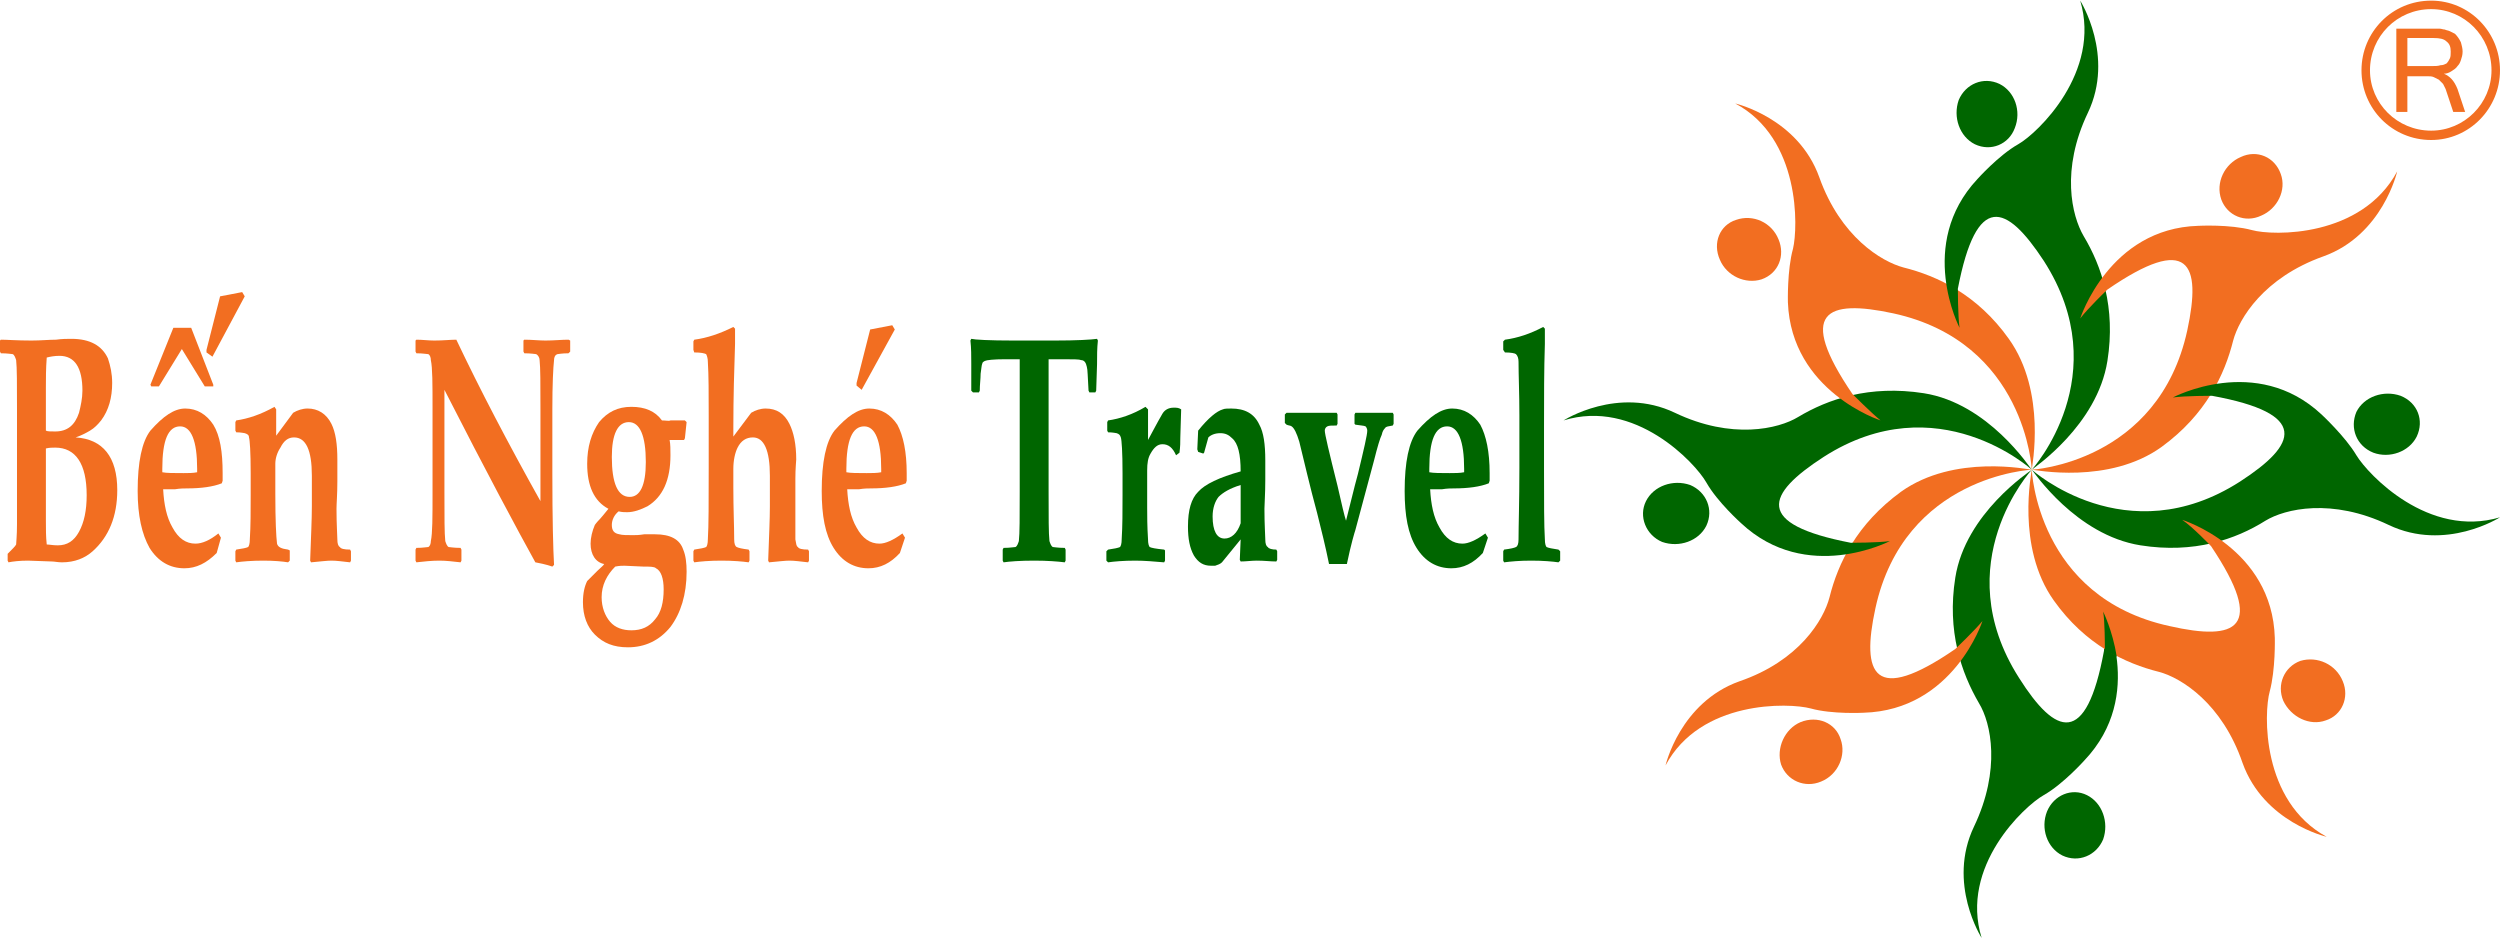 <?xml version="1.0" encoding="UTF-8"?>
<!DOCTYPE svg PUBLIC "-//W3C//DTD SVG 1.1//EN" "http://www.w3.org/Graphics/SVG/1.1/DTD/svg11.dtd">
<!-- Creator: CorelDRAW 2017 -->
<svg xmlns="http://www.w3.org/2000/svg" xml:space="preserve" width="293px" height="110px" version="1.1" style="shape-rendering:geometricPrecision; text-rendering:geometricPrecision; image-rendering:optimizeQuality; fill-rule:evenodd; clip-rule:evenodd"
viewBox="0 0 29.42 11.03"
 xmlns:xlink="http://www.w3.org/1999/xlink">
 <defs>
  <style type="text/css">
   <![CDATA[
    .fil1 {fill:#006600;fill-rule:nonzero}
    .fil0 {fill:#F26E21;fill-rule:nonzero}
   ]]>
  </style>
 </defs>
 <g id="Layer_x0020_1">
  <g id="_2534305382624">
   <path class="fil0" d="M1.38 5.76c0,0.31 -0.1,0.55 -0.29,0.72 -0.09,0.08 -0.21,0.13 -0.36,0.13 -0.05,0 -0.09,-0.01 -0.12,-0.01l-0.28 -0.01c-0.1,0 -0.18,0.01 -0.23,0.02l-0.01 -0.02 0 -0.06 0 -0.02c0.06,-0.06 0.09,-0.09 0.1,-0.11 0,-0.02 0.01,-0.1 0.01,-0.24l0 -0.42 0 -0.93c0,-0.3 0,-0.49 -0.01,-0.58 -0.01,-0.03 -0.02,-0.06 -0.04,-0.07 -0.01,0 -0.06,-0.01 -0.14,-0.01l-0.01 -0.02 0 -0.13 0.01 -0.01c0.07,0 0.19,0.01 0.36,0.01 0.11,0 0.21,-0.01 0.29,-0.01 0.07,-0.01 0.13,-0.01 0.18,-0.01 0.22,0 0.36,0.08 0.43,0.23 0.03,0.09 0.05,0.18 0.05,0.29 0,0.17 -0.04,0.32 -0.13,0.44 -0.04,0.05 -0.08,0.09 -0.13,0.12 -0.05,0.03 -0.11,0.06 -0.17,0.08 0.32,0.02 0.49,0.23 0.49,0.62zm-0.41 -1.17l0 0c0,-0.27 -0.09,-0.41 -0.27,-0.41 -0.06,0 -0.11,0.01 -0.15,0.02 -0.01,0.13 -0.01,0.25 -0.01,0.35l0 0.51c0.02,0.01 0.05,0.01 0.11,0.01 0.14,0 0.23,-0.07 0.28,-0.22 0.02,-0.08 0.04,-0.17 0.04,-0.26zm0.05 1.23l0 0c0,-0.37 -0.13,-0.56 -0.37,-0.56 -0.03,0 -0.07,0 -0.11,0.01l0 0.85c0,0.1 0,0.19 0.01,0.28 0.03,0 0.07,0.01 0.13,0.01 0.11,0 0.19,-0.05 0.25,-0.16 0.06,-0.11 0.09,-0.25 0.09,-0.43z"/>
   <path class="fil0" d="M2.62 5.56c0,0.02 0,0.05 0,0.09l-0.01 0.03c-0.1,0.04 -0.24,0.06 -0.41,0.06 -0.03,0 -0.08,0 -0.14,0.01 -0.06,0 -0.11,0 -0.14,0 0.01,0.18 0.04,0.33 0.11,0.45 0.07,0.13 0.16,0.19 0.27,0.19 0.08,0 0.17,-0.04 0.27,-0.12l0.03 0.05 -0.05 0.18c-0.12,0.12 -0.24,0.18 -0.38,0.18 -0.17,0 -0.31,-0.08 -0.41,-0.24 -0.09,-0.16 -0.14,-0.38 -0.14,-0.67 0,-0.34 0.05,-0.58 0.15,-0.71 0.15,-0.17 0.28,-0.26 0.41,-0.26 0.14,0 0.25,0.07 0.33,0.19 0.08,0.13 0.11,0.32 0.11,0.57zm-0.11 -1.04l0 0 0 0.02 -0.1 0 -0.27 -0.44 -0.27 0.44 -0.09 0 -0.01 -0.02 0.27 -0.67 0.21 0 0.26 0.67zm-0.19 0.99l0 0c0,-0.33 -0.07,-0.5 -0.2,-0.5 -0.14,0 -0.21,0.16 -0.21,0.5l0 0.04c0.05,0.01 0.13,0.01 0.25,0.01 0.06,0 0.11,0 0.16,-0.01 0,-0.02 0,-0.03 0,-0.04zm0.56 -2.03l0 0 -0.38 0.71 -0.07 -0.05 0 -0.03 0.16 -0.63 0.26 -0.05 0.03 0.05z"/>
   <path class="fil0" d="M4.13 6.59l-0.01 0.02c-0.09,-0.01 -0.16,-0.02 -0.22,-0.02 -0.05,0 -0.13,0.01 -0.24,0.02l-0.01 -0.02c0.01,-0.28 0.02,-0.49 0.02,-0.64l0 -0.36c0,-0.3 -0.07,-0.45 -0.21,-0.45 -0.07,0 -0.12,0.04 -0.16,0.12 -0.04,0.06 -0.06,0.13 -0.06,0.19l0 0.35c0,0.32 0.01,0.51 0.02,0.59 0.01,0.04 0.05,0.06 0.13,0.07l0.02 0.01 0 0.12 -0.02 0.02c-0.06,-0.01 -0.16,-0.02 -0.29,-0.02 -0.14,0 -0.25,0.01 -0.32,0.02l-0.01 -0.02 0 -0.11 0.01 -0.02c0.07,-0.01 0.12,-0.02 0.14,-0.03 0.01,-0.01 0.02,-0.04 0.02,-0.09 0.01,-0.16 0.01,-0.33 0.01,-0.52l0 -0.26c0,-0.25 -0.01,-0.39 -0.02,-0.42 0,-0.03 -0.02,-0.04 -0.05,-0.05 -0.01,0 -0.04,-0.01 -0.1,-0.01l-0.01 -0.02 0 -0.1 0.01 -0.02c0.14,-0.02 0.29,-0.07 0.45,-0.16l0.02 0.03 0 0.31 0.2 -0.27c0.05,-0.03 0.11,-0.05 0.17,-0.05 0.12,0 0.22,0.06 0.28,0.18 0.05,0.1 0.07,0.24 0.07,0.42 0,0.02 0,0.11 0,0.26 0,0.15 -0.01,0.26 -0.01,0.32 0,0.19 0.01,0.31 0.01,0.36 0,0.05 0.01,0.08 0.03,0.09 0.01,0.02 0.05,0.03 0.12,0.03l0.01 0.02 0 0.11z"/>
   <path class="fil0" d="M6.71 4.13l-0.02 0.02c-0.08,0 -0.12,0.01 -0.13,0.01 -0.03,0.01 -0.04,0.04 -0.04,0.07 -0.01,0.09 -0.02,0.28 -0.02,0.58l0 0.75c0,0.55 0.01,0.91 0.02,1.08l-0.02 0.02c-0.09,-0.03 -0.15,-0.04 -0.2,-0.05 -0.21,-0.38 -0.57,-1.05 -1.07,-2.03l0 1.2c0,0.3 0,0.49 0.01,0.58 0.01,0.03 0.02,0.06 0.04,0.07 0.01,0 0.06,0.01 0.14,0.01l0.01 0.02 0 0.13 -0.01 0.02c-0.09,-0.01 -0.17,-0.02 -0.25,-0.02 -0.09,0 -0.18,0.01 -0.27,0.02l-0.01 -0.02 0 -0.13 0.01 -0.02c0.08,0 0.12,-0.01 0.14,-0.01 0.02,-0.01 0.03,-0.04 0.03,-0.07 0.02,-0.09 0.02,-0.28 0.02,-0.58l0 -0.97c0,-0.3 0,-0.49 -0.02,-0.58 0,-0.03 -0.01,-0.06 -0.03,-0.07 -0.02,0 -0.06,-0.01 -0.14,-0.01l-0.01 -0.02 0 -0.13 0.01 -0.01c0.07,0 0.14,0.01 0.21,0.01 0.11,0 0.19,-0.01 0.26,-0.01 0.28,0.59 0.61,1.22 0.99,1.9l0 -1.08c0,-0.3 0,-0.49 -0.01,-0.58 0,-0.03 -0.02,-0.06 -0.04,-0.07 -0.01,0 -0.06,-0.01 -0.14,-0.01l-0.01 -0.02 0 -0.13 0.01 -0.01c0.09,0 0.17,0.01 0.25,0.01 0.1,0 0.19,-0.01 0.27,-0.01l0.02 0.01 0 0.13z"/>
   <path class="fil0" d="M8.08 6.72c0,0.27 -0.07,0.49 -0.19,0.65 -0.13,0.16 -0.3,0.24 -0.5,0.24 -0.17,0 -0.29,-0.05 -0.39,-0.15 -0.09,-0.09 -0.14,-0.22 -0.14,-0.38 0,-0.11 0.02,-0.19 0.05,-0.25 0,0 0.04,-0.04 0.12,-0.12 0.04,-0.04 0.07,-0.06 0.08,-0.08 -0.1,-0.02 -0.16,-0.11 -0.16,-0.24 0,-0.07 0.02,-0.15 0.05,-0.22 0,0 0.02,-0.03 0.06,-0.07 0.02,-0.02 0.05,-0.06 0.1,-0.12 -0.17,-0.09 -0.25,-0.27 -0.25,-0.53 0,-0.2 0.05,-0.36 0.14,-0.49 0.1,-0.12 0.22,-0.18 0.38,-0.18 0.16,0 0.28,0.05 0.36,0.16 0.05,0 0.08,0.01 0.1,0 0.04,0 0.09,0 0.17,0l0.02 0.02 -0.02 0.19 -0.01 0.02 -0.17 0c0.01,0.05 0.01,0.11 0.01,0.18 0,0.29 -0.09,0.49 -0.27,0.6 -0.08,0.04 -0.16,0.07 -0.24,0.07 -0.03,0 -0.06,0 -0.1,-0.01 -0.05,0.04 -0.08,0.1 -0.08,0.16 0,0.07 0.03,0.1 0.09,0.11 0.03,0.01 0.09,0.01 0.16,0.01 0.03,0 0.07,0 0.13,-0.01 0.06,0 0.1,0 0.13,0 0.18,0 0.29,0.06 0.33,0.18 0.03,0.07 0.04,0.16 0.04,0.26zm-0.27 0.21l0 0c0,-0.13 -0.03,-0.22 -0.09,-0.25 -0.02,-0.02 -0.07,-0.02 -0.15,-0.02l-0.22 -0.01c-0.03,0 -0.06,0 -0.11,0.01 -0.1,0.1 -0.16,0.22 -0.16,0.36 0,0.12 0.04,0.22 0.1,0.29 0.06,0.07 0.15,0.1 0.25,0.1 0.12,0 0.21,-0.04 0.28,-0.13 0.07,-0.08 0.1,-0.2 0.1,-0.35zm-0.21 -1.5l0 0c0,-0.31 -0.07,-0.47 -0.2,-0.47 -0.13,0 -0.2,0.14 -0.2,0.41 0,0.31 0.07,0.47 0.21,0.47 0.12,0 0.19,-0.13 0.19,-0.41z"/>
   <path class="fil0" d="M9.52 6.59l-0.01 0.02c-0.09,-0.01 -0.16,-0.02 -0.22,-0.02 -0.05,0 -0.13,0.01 -0.24,0.02l-0.01 -0.02c0.01,-0.28 0.02,-0.49 0.02,-0.64l0 -0.36c0,-0.3 -0.07,-0.45 -0.2,-0.45 -0.08,0 -0.14,0.04 -0.18,0.12 -0.03,0.06 -0.05,0.15 -0.05,0.25l0 0.22c0,0.25 0.01,0.45 0.01,0.61 0,0.05 0.01,0.08 0.03,0.09 0.02,0.01 0.06,0.02 0.14,0.03l0.01 0.02 0 0.11 -0.01 0.02c-0.07,-0.01 -0.18,-0.02 -0.32,-0.02 -0.14,0 -0.25,0.01 -0.32,0.02l-0.01 -0.02 0 -0.11 0.01 -0.02c0.07,-0.01 0.12,-0.02 0.14,-0.03 0.01,-0.01 0.02,-0.04 0.02,-0.09 0.01,-0.16 0.01,-0.44 0.01,-0.84l0 -0.62c0,-0.26 0,-0.47 -0.01,-0.63 0,-0.04 -0.01,-0.07 -0.02,-0.09 -0.02,-0.01 -0.06,-0.02 -0.14,-0.02l-0.01 -0.03 0 -0.1 0.01 -0.02c0.15,-0.02 0.3,-0.07 0.46,-0.15l0.02 0.02c0,0.03 0,0.1 0,0.18 -0.01,0.3 -0.02,0.63 -0.02,0.98l0 0.11 0.21 -0.28c0.05,-0.03 0.11,-0.05 0.17,-0.05 0.13,0 0.22,0.06 0.28,0.18 0.05,0.1 0.08,0.24 0.08,0.42 0,0.02 -0.01,0.1 -0.01,0.23 0,0.13 0,0.25 0,0.35 0,0.19 0,0.31 0,0.36 0.01,0.05 0.01,0.08 0.03,0.09 0.01,0.02 0.05,0.03 0.12,0.03l0.01 0.02 0 0.11z"/>
   <path class="fil0" d="M10.67 5.56c0,0.02 0,0.05 0,0.09l-0.01 0.03c-0.1,0.04 -0.24,0.06 -0.41,0.06 -0.03,0 -0.08,0 -0.14,0.01 -0.06,0 -0.11,0 -0.14,0 0.01,0.18 0.04,0.33 0.11,0.45 0.07,0.13 0.16,0.19 0.27,0.19 0.07,0 0.16,-0.04 0.27,-0.12l0.03 0.05 -0.06 0.18c-0.11,0.12 -0.23,0.18 -0.37,0.18 -0.17,0 -0.31,-0.08 -0.41,-0.24 -0.1,-0.16 -0.14,-0.38 -0.14,-0.67 0,-0.34 0.05,-0.58 0.15,-0.71 0.15,-0.17 0.28,-0.26 0.41,-0.26 0.14,0 0.25,0.07 0.33,0.19 0.07,0.13 0.11,0.32 0.11,0.57zm-0.3 -0.05l0 0c0,-0.33 -0.07,-0.5 -0.2,-0.5 -0.14,0 -0.21,0.16 -0.21,0.5l0 0.04c0.05,0.01 0.13,0.01 0.24,0.01 0.06,0 0.12,0 0.17,-0.01 0,-0.02 0,-0.03 0,-0.04zm0.16 -1.64l0 0 -0.39 0.71 -0.06 -0.05 0 -0.03 0.16 -0.63 0.26 -0.05 0.03 0.05z"/>
   <path class="fil1" d="M12.92 4c-0.01,0.09 -0.01,0.18 -0.01,0.28l-0.01 0.31 -0.01 0.02 -0.07 0 -0.01 -0.02c-0.01,-0.16 -0.01,-0.25 -0.02,-0.28 -0.01,-0.05 -0.03,-0.08 -0.07,-0.08 -0.02,-0.01 -0.09,-0.01 -0.22,-0.01l-0.16 0c0,0.04 0,0.21 0,0.51l0 1.05c0,0.3 0,0.49 0.01,0.58 0.01,0.03 0.02,0.06 0.04,0.07 0.01,0 0.06,0.01 0.14,0.01l0.01 0.02 0 0.13 -0.01 0.02c-0.08,-0.01 -0.2,-0.02 -0.36,-0.02 -0.17,0 -0.29,0.01 -0.36,0.02l-0.01 -0.02 0 -0.13 0.01 -0.02c0.08,0 0.12,-0.01 0.14,-0.01 0.02,-0.01 0.03,-0.04 0.04,-0.07 0.01,-0.09 0.01,-0.28 0.01,-0.58l0 -1.05c0,-0.3 0,-0.47 0,-0.51l-0.17 0c-0.14,0 -0.22,0.01 -0.24,0.02 -0.02,0.01 -0.03,0.02 -0.03,0.03 -0.01,0.02 -0.01,0.06 -0.02,0.12 0,0.06 -0.01,0.13 -0.01,0.2l-0.01 0.02 -0.07 0 -0.02 -0.02 0 -0.32c0,-0.09 0,-0.18 -0.01,-0.27l0.01 -0.02c0.04,0.01 0.21,0.02 0.5,0.02l0.48 0c0.26,0 0.43,-0.01 0.5,-0.02l0.01 0.02z"/>
   <path class="fil1" d="M13.9 4.81l-0.01 0.33c0,0.05 0,0.11 -0.01,0.18l-0.04 0.03c-0.04,-0.09 -0.09,-0.13 -0.16,-0.13 -0.06,0 -0.1,0.04 -0.14,0.11 -0.03,0.05 -0.04,0.11 -0.04,0.2l0 0.44c0,0.09 0,0.21 0.01,0.37 0,0.05 0.01,0.08 0.02,0.09 0.02,0.01 0.07,0.02 0.17,0.03l0.01 0.01 0 0.12 -0.01 0.02c-0.12,-0.01 -0.23,-0.02 -0.34,-0.02 -0.14,0 -0.25,0.01 -0.32,0.02l-0.02 -0.02 0 -0.11 0.02 -0.02c0.07,-0.01 0.12,-0.02 0.14,-0.03 0.01,-0.01 0.02,-0.04 0.02,-0.09 0.01,-0.16 0.01,-0.33 0.01,-0.52l0 -0.26c0,-0.25 -0.01,-0.39 -0.02,-0.42 -0.01,-0.03 -0.02,-0.04 -0.05,-0.05 -0.01,0 -0.04,-0.01 -0.1,-0.01l-0.01 -0.02 0 -0.1 0.01 -0.02c0.14,-0.02 0.29,-0.07 0.44,-0.16l0.03 0.03 0 0.36c0.05,-0.09 0.1,-0.19 0.17,-0.31 0.03,-0.05 0.08,-0.07 0.13,-0.07 0.04,0 0.06,0 0.09,0.02z"/>
   <path class="fil1" d="M15.03 6.58l-0.01 0.02c-0.07,0 -0.14,-0.01 -0.23,-0.01 -0.06,0 -0.13,0.01 -0.19,0.01l-0.01 -0.02 0.01 -0.24 -0.22 0.27c-0.02,0.02 -0.05,0.03 -0.08,0.04 -0.02,0 -0.03,0 -0.05,0 -0.09,0 -0.15,-0.04 -0.2,-0.12 -0.05,-0.09 -0.07,-0.2 -0.07,-0.34 0,-0.2 0.04,-0.33 0.12,-0.41 0.08,-0.09 0.25,-0.17 0.5,-0.24 0,-0.2 -0.03,-0.33 -0.1,-0.39 -0.04,-0.04 -0.08,-0.06 -0.14,-0.06 -0.06,0 -0.11,0.02 -0.14,0.05l-0.05 0.18 -0.01 0.01 -0.06 -0.02 -0.01 -0.03 0.01 -0.22c0.12,-0.15 0.22,-0.23 0.29,-0.25 0.02,-0.01 0.06,-0.01 0.1,-0.01 0.16,0 0.27,0.06 0.33,0.19 0.05,0.09 0.07,0.23 0.07,0.42 0,0.05 0,0.12 0,0.23 0,0.17 -0.01,0.28 -0.01,0.34 0,0.19 0.01,0.31 0.01,0.36 0,0.05 0.01,0.08 0.03,0.09 0.01,0.02 0.05,0.03 0.1,0.03l0.01 0.02 0 0.1zm-0.43 -0.43l0 0 0 -0.45c-0.13,0.04 -0.21,0.09 -0.26,0.14 -0.04,0.05 -0.07,0.13 -0.07,0.23 0,0.17 0.05,0.26 0.14,0.26 0.08,0 0.15,-0.06 0.19,-0.18z"/>
   <path class="fil1" d="M16.4 4.98l-0.01 0.02c-0.05,0.01 -0.08,0.01 -0.09,0.03 -0.01,0.01 -0.03,0.03 -0.04,0.08 -0.02,0.04 -0.05,0.14 -0.09,0.3l-0.22 0.82c-0.01,0.03 -0.05,0.16 -0.1,0.4l-0.21 0c-0.04,-0.2 -0.09,-0.4 -0.14,-0.6 -0.09,-0.33 -0.15,-0.6 -0.21,-0.84 -0.03,-0.1 -0.06,-0.16 -0.09,-0.18 -0.01,-0.01 -0.04,-0.01 -0.06,-0.02l-0.02 -0.02 0 -0.1 0.02 -0.02c0.07,0 0.17,0 0.31,0 0.12,0 0.21,0 0.28,0l0.01 0.02 0 0.11 -0.01 0.02c-0.06,0 -0.09,0 -0.11,0.01 -0.02,0.01 -0.03,0.03 -0.03,0.05 0,0.04 0.05,0.25 0.15,0.65 0.05,0.22 0.08,0.35 0.1,0.41 0.05,-0.19 0.09,-0.37 0.14,-0.55 0.07,-0.29 0.11,-0.46 0.11,-0.51 0,-0.02 -0.01,-0.04 -0.02,-0.05 -0.02,-0.01 -0.06,-0.01 -0.12,-0.02l-0.01 -0.01 0 -0.11 0.01 -0.02c0.06,0 0.13,0 0.21,0 0.09,0 0.17,0 0.23,0l0.01 0.02 0 0.11z"/>
   <path class="fil1" d="M17.53 5.56c0,0.02 0,0.05 0,0.09l-0.01 0.03c-0.1,0.04 -0.24,0.06 -0.41,0.06 -0.03,0 -0.08,0 -0.14,0.01 -0.06,0 -0.11,0 -0.14,0 0.01,0.18 0.04,0.33 0.11,0.45 0.07,0.13 0.16,0.19 0.27,0.19 0.07,0 0.16,-0.04 0.27,-0.12l0.03 0.05 -0.06 0.18c-0.11,0.12 -0.23,0.18 -0.37,0.18 -0.17,0 -0.31,-0.08 -0.41,-0.24 -0.1,-0.16 -0.14,-0.38 -0.14,-0.67 0,-0.34 0.05,-0.58 0.15,-0.71 0.15,-0.17 0.28,-0.26 0.41,-0.26 0.14,0 0.25,0.07 0.33,0.19 0.07,0.13 0.11,0.32 0.11,0.57zm-0.3 -0.05l0 0c0,-0.33 -0.07,-0.5 -0.2,-0.5 -0.14,0 -0.21,0.16 -0.21,0.5l0 0.04c0.05,0.01 0.13,0.01 0.24,0.01 0.06,0 0.12,0 0.17,-0.01 0,-0.02 0,-0.03 0,-0.04z"/>
   <path class="fil1" d="M18.36 6.59l-0.02 0.02c-0.07,-0.01 -0.18,-0.02 -0.32,-0.02 -0.14,0 -0.24,0.01 -0.32,0.02l-0.01 -0.02 0 -0.11 0.01 -0.02c0.08,-0.01 0.12,-0.02 0.14,-0.03 0.02,-0.01 0.03,-0.04 0.03,-0.09 0,-0.16 0.01,-0.44 0.01,-0.84l0 -0.62c0,-0.26 -0.01,-0.47 -0.01,-0.63 0,-0.04 -0.01,-0.07 -0.03,-0.09 -0.01,-0.01 -0.06,-0.02 -0.13,-0.02l-0.02 -0.03 0 -0.1 0.02 -0.02c0.15,-0.02 0.3,-0.07 0.45,-0.15l0.02 0.02c0,0.03 0,0.1 0,0.18 -0.01,0.3 -0.01,0.63 -0.01,0.98l0 0.48c0,0.4 0,0.68 0.01,0.84 0,0.05 0.01,0.08 0.02,0.09 0.02,0.01 0.07,0.02 0.14,0.03l0.02 0.02 0 0.11z"/>
   <path class="fil1" d="M24.75 9.87c-0.08,0.19 -0.29,0.28 -0.48,0.19 -0.18,-0.09 -0.26,-0.32 -0.18,-0.52 0.08,-0.19 0.29,-0.28 0.47,-0.19 0.18,0.09 0.26,0.32 0.19,0.52z"/>
   <path class="fil1" d="M23.91 5.52c0,0 -1.01,1.1 -0.15,2.45 0.43,0.68 0.79,0.82 1,-0.32 0,0 0.01,-0.32 -0.01,-0.46 0,0 0.51,0.98 -0.22,1.75 0,0 -0.25,0.28 -0.48,0.41 -0.23,0.13 -0.99,0.84 -0.73,1.68 0,0 -0.41,-0.64 -0.09,-1.31 0.32,-0.67 0.2,-1.22 0.06,-1.45 -0.21,-0.36 -0.38,-0.85 -0.28,-1.48 0.12,-0.76 0.88,-1.25 0.9,-1.27z"/>
   <path class="fil0" d="M23.91 5.52c0,0 -1.5,0.07 -1.84,1.63 -0.17,0.78 -0.02,1.14 0.94,0.48 0,0 0.23,-0.22 0.32,-0.33 0,0 -0.34,1.05 -1.4,1.08 0,0 -0.37,0.02 -0.62,-0.05 -0.26,-0.07 -1.3,-0.1 -1.71,0.67 0,0 0.17,-0.74 0.87,-0.99 0.7,-0.24 0.99,-0.72 1.06,-0.99 0.1,-0.4 0.32,-0.86 0.84,-1.24 0.63,-0.45 1.51,-0.26 1.54,-0.26z"/>
   <path class="fil0" d="M21.43 9.19c-0.19,0.08 -0.4,-0.01 -0.47,-0.2 -0.06,-0.19 0.04,-0.42 0.23,-0.5 0.2,-0.08 0.41,0.01 0.47,0.2 0.07,0.19 -0.03,0.42 -0.23,0.5z"/>
   <path class="fil1" d="M23.91 5.52c0,0 -1.11,-1.01 -2.45,-0.15 -0.68,0.44 -0.82,0.79 0.32,1.01 0,0 0.32,0 0.46,-0.02 0,0 -0.98,0.51 -1.75,-0.21 0,0 -0.28,-0.25 -0.41,-0.48 -0.13,-0.23 -0.84,-0.99 -1.68,-0.73 0,0 0.64,-0.41 1.31,-0.09 0.67,0.32 1.22,0.19 1.45,0.05 0.35,-0.21 0.84,-0.38 1.48,-0.28 0.76,0.12 1.25,0.88 1.27,0.9z"/>
   <path class="fil1" d="M19.56 6.37c-0.19,-0.08 -0.28,-0.3 -0.19,-0.48 0.09,-0.18 0.32,-0.26 0.52,-0.19 0.19,0.08 0.28,0.29 0.19,0.48 -0.09,0.18 -0.32,0.26 -0.52,0.19z"/>
   <path class="fil0" d="M23.91 5.52c0,0 -0.07,-1.5 -1.63,-1.84 -0.79,-0.17 -1.14,-0.02 -0.48,0.95 0,0 0.22,0.22 0.33,0.31 0,0 -1.05,-0.34 -1.09,-1.39 0,0 -0.01,-0.38 0.06,-0.63 0.06,-0.25 0.09,-1.3 -0.68,-1.71 0,0 0.74,0.17 0.99,0.87 0.25,0.7 0.73,0.99 0.99,1.06 0.4,0.1 0.87,0.32 1.24,0.84 0.45,0.63 0.27,1.51 0.27,1.54z"/>
   <path class="fil0" d="M20.24 3.05c-0.09,-0.2 0,-0.41 0.19,-0.47 0.2,-0.07 0.42,0.03 0.5,0.23 0.08,0.19 0,0.4 -0.2,0.47 -0.19,0.06 -0.41,-0.04 -0.49,-0.23z"/>
   <path class="fil1" d="M23.91 5.52c0,0 1.01,-1.11 0.14,-2.46 -0.44,-0.67 -0.79,-0.81 -1.01,0.33 0,0 0,0.32 0.02,0.46 0,0 -0.51,-0.98 0.21,-1.75 0,0 0.25,-0.28 0.48,-0.41 0.23,-0.13 0.98,-0.85 0.73,-1.69 0,0 0.41,0.65 0.09,1.32 -0.32,0.67 -0.19,1.21 -0.05,1.45 0.21,0.35 0.38,0.84 0.28,1.47 -0.12,0.76 -0.87,1.26 -0.89,1.28z"/>
   <path class="fil1" d="M23.05 1.17c0.08,-0.19 0.29,-0.28 0.48,-0.19 0.18,0.09 0.26,0.32 0.18,0.52 -0.07,0.19 -0.28,0.28 -0.47,0.19 -0.18,-0.09 -0.26,-0.32 -0.19,-0.52z"/>
   <path class="fil0" d="M23.91 5.52c0,0 1.49,-0.08 1.83,-1.64 0.17,-0.79 0.02,-1.14 -0.94,-0.48 0,0 -0.23,0.22 -0.32,0.34 0,0 0.34,-1.06 1.39,-1.09 0,0 0.37,-0.02 0.63,0.05 0.25,0.07 1.29,0.09 1.71,-0.69 0,0 -0.17,0.75 -0.87,1 -0.7,0.25 -0.99,0.73 -1.06,0.99 -0.1,0.4 -0.32,0.87 -0.84,1.25 -0.62,0.45 -1.5,0.27 -1.53,0.27z"/>
   <path class="fil0" d="M26.37 1.84c0.19,-0.09 0.4,0 0.47,0.2 0.07,0.19 -0.04,0.41 -0.23,0.49 -0.19,0.09 -0.4,0 -0.47,-0.19 -0.07,-0.2 0.04,-0.42 0.23,-0.5z"/>
   <path class="fil1" d="M23.91 5.52c0,0 1.11,1 2.45,0.14 0.68,-0.44 0.82,-0.8 -0.33,-1.01 0,0 -0.32,0 -0.46,0.02 0,0 0.98,-0.52 1.75,0.2 0,0 0.28,0.26 0.41,0.48 0.14,0.23 0.85,0.98 1.69,0.73 0,0 -0.64,0.41 -1.31,0.09 -0.67,-0.32 -1.22,-0.19 -1.45,-0.05 -0.35,0.22 -0.84,0.39 -1.47,0.29 -0.76,-0.12 -1.26,-0.87 -1.28,-0.89z"/>
   <path class="fil1" d="M28.25 4.65c0.2,0.08 0.28,0.29 0.19,0.48 -0.09,0.18 -0.32,0.26 -0.51,0.19 -0.2,-0.08 -0.28,-0.29 -0.2,-0.48 0.09,-0.18 0.32,-0.26 0.52,-0.19z"/>
   <path class="fil0" d="M23.91 5.52c0,0 0.06,1.5 1.62,1.84 0.79,0.18 1.14,0.03 0.49,-0.94 0,0 -0.22,-0.23 -0.34,-0.31 0,0 1.06,0.33 1.09,1.39 0,0 0.01,0.37 -0.06,0.63 -0.07,0.25 -0.1,1.29 0.67,1.71 0,0 -0.74,-0.17 -0.99,-0.87 -0.24,-0.7 -0.72,-1 -0.98,-1.07 -0.4,-0.1 -0.87,-0.32 -1.24,-0.84 -0.45,-0.63 -0.26,-1.52 -0.26,-1.54z"/>
   <path class="fil0" d="M27.57 8.01c0.08,0.19 -0.01,0.4 -0.2,0.46 -0.19,0.07 -0.41,-0.04 -0.5,-0.23 -0.08,-0.19 0.01,-0.4 0.2,-0.47 0.2,-0.06 0.42,0.04 0.5,0.24z"/>
   <path class="fil0" d="M24.79 7.62c0.04,0.03 0.09,0.06 0.14,0.09 -0.05,-0.31 -0.16,-0.52 -0.16,-0.52 0.02,0.12 0.02,0.37 0.02,0.43z"/>
   <path class="fil1" d="M24.77 7.64c0.04,0.03 0.09,0.05 0.14,0.08 -0.05,-0.31 -0.16,-0.53 -0.16,-0.53 0.02,0.12 0.02,0.38 0.02,0.45z"/>
   <path class="fil0" d="M28.61 0c-0.46,0 -0.82,0.37 -0.82,0.82 0,0.45 0.36,0.82 0.82,0.82 0.45,0 0.81,-0.37 0.81,-0.82 0,-0.45 -0.36,-0.82 -0.81,-0.82zm0 1.53l0 0c-0.4,0 -0.72,-0.32 -0.72,-0.71 0,-0.4 0.32,-0.72 0.72,-0.72 0.39,0 0.71,0.32 0.71,0.72 0,0.39 -0.32,0.71 -0.71,0.71z"/>
   <path class="fil0" d="M29.01 1.31l-0.14 0 -0.09 -0.27c-0.01,-0.02 -0.02,-0.04 -0.03,-0.06 -0.02,-0.02 -0.03,-0.03 -0.05,-0.05 -0.02,-0.01 -0.04,-0.02 -0.06,-0.03 -0.02,-0.01 -0.05,-0.01 -0.07,-0.01l-0.24 0 0 0.42 -0.13 0 0 -0.98 0.43 0c0.03,0 0.05,0 0.08,0 0.02,0 0.04,0.01 0.06,0.01 0.02,0.01 0.04,0.01 0.06,0.02 0.02,0.01 0.04,0.02 0.06,0.03 0.03,0.03 0.05,0.06 0.07,0.1 0.01,0.04 0.02,0.07 0.02,0.11 0,0.04 -0.01,0.07 -0.02,0.1 -0.01,0.03 -0.02,0.05 -0.04,0.07 -0.02,0.03 -0.04,0.04 -0.07,0.06 -0.03,0.02 -0.06,0.03 -0.09,0.03l0 0c0.07,0.03 0.12,0.08 0.16,0.18l0.09 0.27zm-0.68 -0.54l0 0 0.29 0c0.04,0 0.07,0 0.1,-0.01 0.03,0 0.05,-0.01 0.07,-0.02 0.02,-0.02 0.03,-0.04 0.04,-0.06 0.01,-0.02 0.01,-0.05 0.01,-0.08 0,-0.05 -0.01,-0.09 -0.05,-0.12 -0.03,-0.03 -0.08,-0.04 -0.15,-0.04l-0.31 0 0 0.33z"/>
  </g>
 </g>
</svg>
